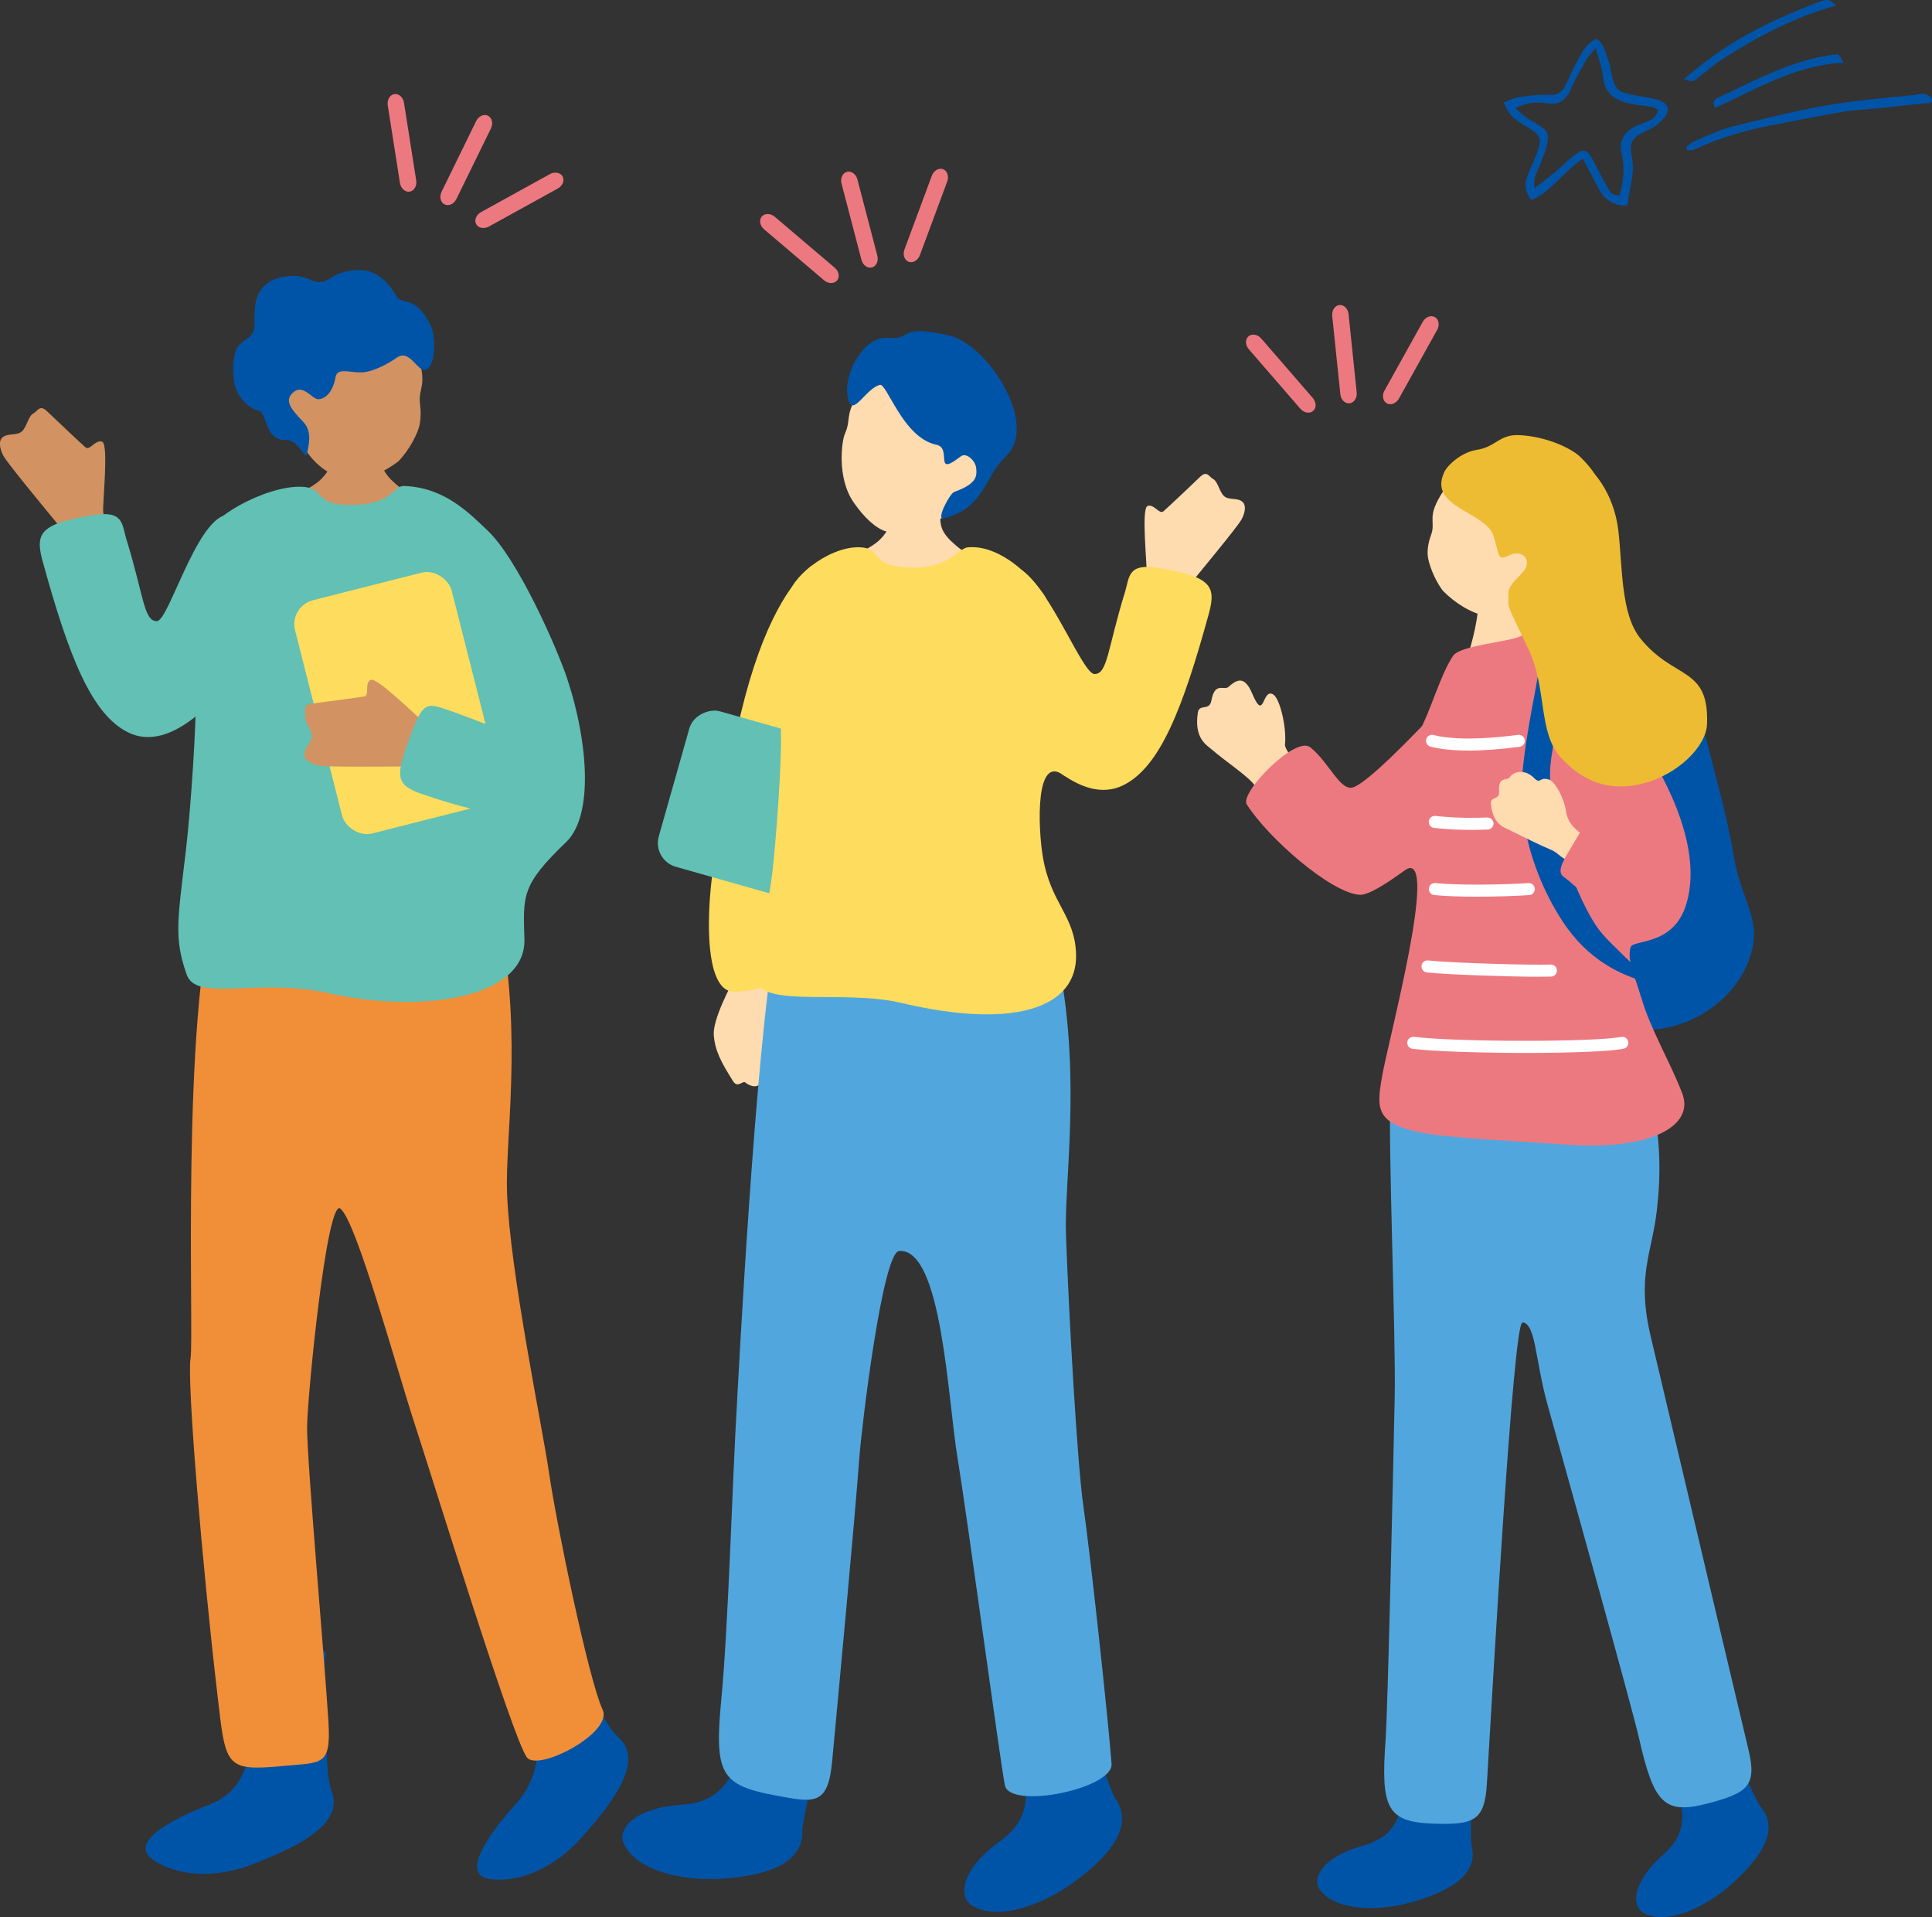 <?xml version="1.0" encoding="UTF-8"?><svg id="_レイヤー_2" xmlns="http://www.w3.org/2000/svg" viewBox="0 0 321.18 318.62"><rect x="0" y="0" width="321.18" height="318.62" fill="#333333" stroke="none"/><defs><style>.cls-1{fill:#51a7dd;}.cls-2{fill:#ed7980;}.cls-3{fill:#edbc32;}.cls-4{fill:#fff;}.cls-5{fill:#62c0b4;}.cls-6{fill:#ffdbb0;}.cls-7{fill:#d39262;}.cls-8{fill:#fedc5e;}.cls-9{fill:#f18e38;}.cls-10{fill:#0054a7;}</style></defs><g id="_レイヤー_2-2"><path class="cls-6" d="M122.28,162.34c-.74,1.3-3.83,7.1-3.62,9.7.21,2.6,1.2,4.47,3.21,7.66.76,1.21,1.58-.13,2.02.21,1.26.96,2.48.81,2.62-.28.24-1.98.52-7.73.83-8.59.54-1.51,1.41-6.23.85-7.49-.49-1.11.26-2.43,1.1-4.6,1.35-5.77-4.37-5.18-6.07-.41-.4,2.12-.75,3.49-.93,3.81Z"/><path class="cls-8" d="M134.67,94.22c-2.98,2.48-7.8,8.82-11.53,24.44-3.73,15.62-3.38,17.16-4.64,26.04-1.08,7.63-1.39,20.46,3.76,20.14,7.31-.46,6.43-1.9,7.67-12.77,1.33-11.64,5.6-29.03,7.43-33.32,5.07-11.85-.06-26.72-2.69-24.54Z"/><rect class="cls-5" x="117.87" y="115.47" width="26.86" height="40" rx="4.11" ry="4.11" transform="translate(-34.83 224.87) rotate(-74.18)"/><path class="cls-10" d="M185.4,298.9c-.82-1.19-3.66-10.2-6.27-15.43-2.99-5.98-13.47-1.79-11.78,2.64,3.97,10.43,4.93,15.52-1.2,19.98-.06.04-.11.08-.17.12-6.06,4.43-6.77,8.97-4.46,10.45,4.19,2.7,11.7.04,17.01-3.85,5.31-3.89,10.27-8.99,6.88-13.92Z"/><path class="cls-6" d="M196.5,102.47c.13-1.26.15-3.91,1.48-5.55,1.33-1.63,7.78-9.4,8.43-10.61.65-1.21.82-2.55-.07-3.06-.89-.51-2.13-.13-2.86-.8s-1.06-2.46-1.78-2.82-1.02-1.52-2.21-.36-5.4,5.13-6.08,5.71c-.68.58-1.55-1.26-2.63-.89-1.08.37-.09,9.5-.17,11.07-.02.45-.96,4.75-2.07,9.05-1.14,4.43,7.49,3.09,7.97-1.75Z"/><path class="cls-8" d="M186.97,98.56c-2.89,9.44-2.84,13.45-5.01,13.47-1.95.02-7.11-13.61-11.93-17.16-2.4-1.77-7.91,16.08-2.12,24.52,3.53,5.14,11.63,14.67,18.82,11.12,6.09-3.01,9.87-12.61,14.25-28.59,1.27-4.66.15-6.09-8.29-7.51-5.3-.89-4.9,1.49-5.71,4.15Z"/><path class="cls-6" d="M148.69,79.03c.36.03,8.67.68,9.12.68.11.79-2.31,5.13-1.22,8.1,1.39,3.77,9.85,6.49,8.41,9.97-4.35,8.67-20.84,4.57-24.03.16-.71-8.04,4.27-4.85,7.03-10.73,1.86-3.95.64-7.67.68-8.18Z"/><path class="cls-10" d="M133.39,304.12c-.06-1.44,2.33-10.58,2.9-16.4.65-6.66-10.45-8.69-11.38-4.03-2.19,10.94-4.09,15.76-11.66,16.27-.07,0-.14.01-.21.02-7.49.53-10.5,3.99-9.34,6.47,2.11,4.52,9.88,6.26,16.45,5.79,6.57-.47,13.48-2.14,13.23-8.12Z"/><path class="cls-1" d="M122.56,232.32c.22-3.62,2.98-57.44,6.3-75.91,2.15-6.95,10.27-7.47,28.48-5.95,9.9.83,16.86-.04,18.82,10.41,3.55,18.92.73,35.59,1.05,44.41.47,13.1,1.86,37.86,2.89,45.03,1.2,8.34,4.08,34.97,4.69,42.83.32,4.16-16.9,7.66-17.73,3.59-.81-3.98-6.08-43.47-7.86-54.28-1.68-10.23-2.61-34.97-9.71-34.54-2.78.17-6.25,29.23-6.63,34.33-.8,10.8-3.31,37.44-4.52,50.48-.69,7.4-2.94,6.9-9.34,5.7-9.12-1.7-10.28-3.51-9.1-15.84,1.24-13.03,1.83-36.59,2.67-50.28Z"/><path class="cls-8" d="M176.8,128.84c4,3.04-1.01-26.83-3.24-29.97-3.03-4.28-7.93-8.28-12.6-7.91-1.9.15-3.33,4.09-11.2,3.27-4.97-.52-3.29-3.16-6.83-3.27-5.53-.18-12,5.72-11.64,8.05.56,3.63-1.58,19.97-1.47,22.99.15,4.01-.71,16.94-1.45,23.21-1.28,10.8-4.43,12.53-2.54,17.98,1.46,4.23,14.67,1.3,23.91,3.48,19.26,4.55,29.38.68,29.15-8.04-.18-6.55-4.23-8.37-5.54-16.3-.81-4.93-1.24-17.03,3.44-13.48Z"/><path class="cls-6" d="M157.75,85.4c-4.58,2.78-7.62,3.98-10.35,2.96-1.76-.49-3.74-2.32-5.5-4.88-2.87-4.17-1.91-10.36-1.46-11.34,1.27-2.78-.42-3.35,3.55-8.43,1.2-1.54,3.1-5.14,10.64-2.84,6.63,2.02,17.55,15.53,3.13,24.52Z"/><path class="cls-10" d="M146.19,63.99c-2.21.67-4.2,4.82-5.01,2.87-1.56-3.76,2.17-11.08,6.39-10.71,4.34.39,1.5-2.38,10.25-.38,6.38,1.46,14.98,14.79,9.41,20.07-3.69,3.49-3.5,8.6-10.38,10.33-1.29.32,1.03-4.18,1.81-4.42,3.8-1.38,3.73-2.63,3.63-3.9s-1.64-2.72-2.57-2c-4.62,3.59-1.35-1.37-4.05-1.93-5.67-1.18-8.28-10.51-9.46-9.94Z"/><path class="cls-7" d="M10.97,92.71c-.13-1.32-.16-4.11-1.56-5.82-1.4-1.72-8.17-9.87-8.85-11.14-.68-1.27-.86-2.68.07-3.21.93-.53,2.23-.14,3.01-.84.78-.7,1.11-2.58,1.87-2.96.76-.37,1.07-1.6,2.32-.38,1.26,1.21,5.67,5.38,6.38,5.99.71.61,1.63-1.32,2.76-.94s.09,9.97.18,11.62c.02.48,1.01,4.99,2.17,9.5,1.19,4.65-7.86,3.24-8.36-1.83Z"/><path class="cls-7" d="M55.78,69c.36.03,8.67.68,9.12.68.11.79-2.31,5.13-1.22,8.1,1.39,3.77,9.85,6.49,8.41,9.97-4.35,8.67-20.84,4.57-24.03.16-.71-8.04,4.27-4.85,7.03-10.73,1.86-3.95.64-7.67.68-8.18Z"/><path class="cls-10" d="M102.97,288.91c-1.04-.99-2-2.35-2.88-3.92-2.79-4.97-4.86-12.17-6.71-17.27-6.4-1.94-10.17-.57-6.78,10.06,3.39,10.63,4.11,16.54-.96,22.17-.05.05-.09.1-.14.16-5,5.59-8.81,11.66-3.9,12.22,4.95.57,10.67-1.98,15.05-6.89,4.38-4.91,10.67-12.42,6.33-16.53Z"/><path class="cls-10" d="M55.2,297.93c-.48-1.35-.72-3-.8-4.8-.24-5.7-.91-13.07-.26-18.45-4.83-4.63-9.01-5.69-10.79,5.32-1.78,11.01-1.54,17.21-8.61,19.95-.07.03-.13.05-.19.08-6.99,2.73-13.13,6.42-9.01,9.14,4.16,2.75,10.41,3.06,16.54.65,6.13-2.4,15.13-6.25,13.12-11.89Z"/><path class="cls-9" d="M31.68,225.73c.59-3.57-1.63-56.91,4.26-76.36,2.15-6.95,11.11-7.02,29.17-4.2,3.22.26,16.17-1.78,18.13,8.67,3.55,18.92.73,35.59,1.05,44.41.47,13.1,5.93,39.22,6.96,46.39,1.2,8.34,6.57,34.43,8.94,39.55,1.75,3.79-10.78,10.38-12.61,7.88-2.41-3.27-15.64-46.25-18.53-55.06-3.23-9.85-9.83-34.18-12.48-36.14-2.24-1.65-5.47,31.16-5.52,36.27-.05,5.52,3,39.79,3.55,49.01.44,7.42-1.01,6.75-7.49,7.36-9.86.92-9.57.08-11.01-12.23-2.45-20.95-5.06-51.73-4.42-55.57Z"/><path class="cls-5" d="M21.06,89.77c2.89,9.44,2.84,13.45,5.01,13.47,1.95.02,6.44-16.52,11.48-17.66,2.91-.66,8.37,16.59,2.57,25.03-3.53,5.14-11.63,14.67-18.82,11.12-6.09-3.01-9.87-12.61-14.25-28.59-1.27-4.66-.15-6.09,8.29-7.51,5.3-.89,4.9,1.49,5.71,4.15Z"/><path class="cls-5" d="M94.36,112.98c-1.76-5.31-8.31-20.14-13.35-24.85-2.92-2.73-6.97-7.1-13.8-7.36-2.12-.08-1.71,3.29-9.46,3.15-5.56-.09-3.68-2.89-7.62-3.02-6.16-.21-15.99,5.6-15.59,8.2.62,4.04-2.13,22.88-2.01,26.24.16,4.47-.79,18.87-1.61,25.84-1.43,12.03-2,14.69.1,20.77,1.63,4.71,11.69.46,23.7,3.14,15.48,3.44,32.73.76,32.46-8.96-.2-7.29-.57-8.97,6.93-16.17,4.69-4.5,3.55-16.98.24-26.98Z"/><rect class="cls-8" x="52.54" y="96.85" width="26.86" height="40" rx="4.11" ry="4.11" transform="translate(-26.71 19.82) rotate(-14.24)"/><path class="cls-7" d="M50.13,73.71c2.25,4.02,5.61,5.95,8.39,5.89s5.35-1.11,7.69-2.91c1.85-1.86,3.21-4.66,3.49-5.86.26-1.1.29-2.4.13-3.64-.38-2.89,1.42-2.88-.56-8.68-.6-1.76-1.18-5.58-8.68-5.86-6.59-.24-20.61,8.5-10.45,21.07Z"/><path class="cls-10" d="M54.09,46.72c-.95.21-1.36.33-3.04-.44-1.67-.77-4.87-.47-6.5.72-2.83,2.07-2.07,5.35-2.29,7.51-.16,1.61-1.68,1.8-2.59,2.95-1.17,1.49-.99,4.98-.66,6.49.29,1.33,1.62,3.7,4.15,4.4,1.13.31.95,4.86,4.19,4.76,2.53-.07,3.42,3.74,3.69,2.27.21-1.15.97-3.57-.6-5.23-1.97-2.08-3.4-3.62-1.56-5.04,1.58-1.22,3.05,1.24,4.01,1.24.92,0,2.39-.82,2.89-3.67.31-1.78,2.74-.54,4.87-.83,1.21-.16,3.37-1.03,5.25-2.37,2.63-1.87,3.83,3.85,5.57,1.38.97-1.37.9-5.21.13-6.75-2.73-5.47-4.62-3.07-5.76-4.99-1.62-2.74-3.75-4.5-6.86-4.22-3.11.28-3.8,1.39-4.91,1.81Z"/><path class="cls-7" d="M72.77,129.85c-1.11-.73-3.29-2.46-5.5-2.46-2.21,0-12.81.13-14.22-.14-1.41-.27-2.62-1.02-2.45-2.08s1.3-1.82,1.24-2.87c-.06-1.05-1.3-2.49-1.12-3.32.19-.83-.57-1.83,1.17-2.05s7.75-1.01,8.67-1.18c.92-.17,0-2.1,1.01-2.74,1.01-.64,7.8,6.21,9.14,7.18.39.28,4.51,2.36,8.75,4.3,4.36,2-2.44,8.15-6.69,5.34Z"/><path class="cls-5" d="M73.48,117.68c5.4,1.77,9.4,3.72,13.55,4.76,4.21,1.06,5.75,5.99,3.56,11-1.26,2.89-7.58,2.94-20.39-1.45-4.57-1.57-4.48-2.98-1.95-9.8,1.87-5.04,2.59-5.37,5.23-4.51Z"/><path class="cls-10" d="M244.65,306.78c-.31-1.23.12-9.55-.43-14.68-.63-5.86-10.57-5.63-10.55-1.45.07,9.84-.71,14.34-7.15,16.13-.06.02-.12.03-.18.05-6.37,1.79-8.36,5.32-6.91,7.26,2.63,3.52,9.65,3.64,15.24,2.06,5.59-1.58,11.26-4.26,9.97-9.38Z"/><path class="cls-10" d="M292.73,300.33c-.82-.97-4.08-8.63-6.83-13-3.14-4.99-11.97-.42-10.11,3.33,4.38,8.81,5.66,13.19.66,17.63-.05.04-.09.08-.14.12-4.93,4.41-5.17,8.45-3.02,9.56,3.91,2.01,10.27-.97,14.59-4.84,4.32-3.87,8.24-8.77,4.84-12.8Z"/><path class="cls-1" d="M239.23,176.47c1.4-.02,17.35,1.88,17.02,10.29-.28,7-1.24,33.31-3.16,33.07-1.52-.19-4.89,59.7-5.91,76.67-.37,6.11-2.16,6.84-8.92,6.59-7.64-.28-8.74-2.51-7.92-13.85.36-4.91,1.22-42.45,1.52-57.03.21-10.16-1.12-42.02-.71-50.23.4-8.05,3.27-5.43,8.09-5.52Z"/><path class="cls-1" d="M235.02,178.6c1.33-.42,7.59.14,19.95-.66,11.6-.74,17.26-4.18,19.38,3.96,1.76,6.78,1.77,13.23,1.11,19.09-.83,7.42-3.48,11.04-.99,21.34,1.01,4.2,12.25,51.92,16.2,68.47,1.42,5.95-.08,7.17-6.63,8.9-7.39,1.95-9.09.13-11.6-10.96-1.09-4.8-11.17-40.97-15.1-55.01-2.4-8.58-1.86-14.16-4.76-14.07-20.04.66-21.04-39.98-17.57-41.07Z"/><path class="cls-6" d="M214.77,137.82c-1.4-1.63-4.71-5.06-6.18-7.27-.94-1.42-4.88-4.02-7.12-5.96-.91-.79-2.98-1.86-2.34-6.12.24-1.61,1.92-.19,2.26-2.06.58-3.16,2.1-1.59,2.83-2.24,1.27-1.12,2.62-2.05,3.93,1.06,2.1,4.98,1.62-.96,3.51.19,1.14.69,2.26,5.58,1.96,8.31-.13,1.19,3.83,5.27,5.2,7.1,1.15,1.54-2.31,9.02-4.06,6.99Z"/><path class="cls-10" d="M258.31,115.79c8.36-8.99,22.78-3.59,24.64,4.24,1.86,7.83,3.94,14.4,5.28,22.25s4.79,10.56,2.71,16.75c-2.77,8.26-12.14,13.6-21.16,11.82-9.02-1.78-11.89-3.39-11.8-17.81.1-14.41-5.25-31.27.32-37.26Z"/><path class="cls-2" d="M225.14,130.79c-2.27,1.01-4.03-3.94-7.32-6.59-2.46-1.98-11.76,7.57-10.56,9.48,3.47,5.51,13.98,14.76,18.79,15.04,2.29.13,8.37-4.88,9.56-5.48,2.96-1.48,10.15-9.79,10.94-10.98,4.5-6.8-5.76-16.03-10.17-11.55-2.34,2.37-8.58,8.9-11.23,10.08Z"/><path class="cls-6" d="M246.49,98.06c.42-.03,5.96-.09,6.48-.16.25.65.29,5.81,1.15,6.44,3.45,2.54,11.34,13.65,10.42,15.75-.63.75-32.31,5.31-25.52-1.25,1.87-1.8,5.63-9.14,6.67-17.23.16-1.21.83-3.11.8-3.55Z"/><path class="cls-6" d="M257.18,99.21c-3.09,3.05-6.95,4-9.82,3.32-2.88-.69-5.36-2.2-7.47-4.32-1.59-2.07-2.49-4.86-2.55-5.98-.06-1.03.14-2.19.54-3.25.93-2.47-.95-2.87,2.19-7.56.95-1.42,6.25-7.74,14.11-6.29,6.91,1.27,9.47,17.7,3.01,24.09Z"/><path class="cls-3" d="M240.1,78.47c.45-1.07,2.79-3.3,5.4-3.7,3.23-.5,3.72-2.6,7.06-2.45,4.66.22,8.77,2.29,10.09,3.57,2.85,2.76,3.65,4.76,3.64,6.93,0,2.16-1.17,14.48-12.68,18.96-1.84.72-2.97.56-2.85-3.14.07-2.13,3.08-3.24,3.08-5.1,0-1.52-1.7-1.81-2.65-1.37-2.39,1.11-1.84.37-2.87-3.03-1.26-4.15-11.01-4.74-8.22-10.67Z"/><path class="cls-2" d="M272.8,165.7c-1.09-3.78-2.32-5.95-1.74-8.23.37-1.44,7.18-.06,9.31-7.32,3-10.23-4.82-22.84-7.77-27.44-3.59-5.58-13.77-13.27-16.19-14.66-2.11-1.22-1.51-3.46-3.65-2.31-1.76.94-10.14,1.52-11.22,3.29-2.18,3.32-3.55,8.8-5.79,12.95-3.58,6.64-6.58,24.79-1.9,22.46,5.36-2.67-3.09,28.57-4.11,34.57-.89,5.2-1.19,7.87,7.17,9.35,4.78.84,16.36,1.36,23.49,1.88,13.78,1,21.4-3,19.25-8.55-2.11-5.45-5.27-10.58-6.83-15.98Z"/><path class="cls-10" d="M260.73,110.91c-1.05-1.13-4.35-3.12-5.23,2.32-.65,4.01-3.29,15.54-2.39,22.02,1.01,7.29,3.67,13.29,6.63,17.84,4.31,6.63,9.88,8.94,13.49,10.01,2.92.86-5.57-5.81-7.74-9.02-4.48-6.65-8.33-19.78-7.75-26.71.65-7.73,4.28-15.07,2.99-16.46Z"/><path class="cls-6" d="M260.6,143c-1.33-.56-1.58-1.29-2.86-1.81-1.29-.51-4.66-2.17-6.81-3.24-.88-.43-2.72-.86-3.08-4.35-.14-1.31,1.47-.53,1.36-2.08-.18-2.6,1.33-1.68,1.77-2.34.77-1.13,2.65-1.25,3.95.04,1.3,1.3.83-.18,2.55.34,1.04.32,2.52,3.03,2.84,5.23.31,2.2,1.96,3.38,2.83,3.94.89.58-1.86,4.53-2.54,4.24Z"/><path class="cls-2" d="M263.16,137.46c-2.45,4.54-4.87,7.15-3.15,8.32,1.72,1.17,6.75,6.36,7.76,5.48,2.06-1.79,6.95-10.1,4.51-11.22-2.44-1.12-7.89-4.85-9.11-2.58Z"/><path class="cls-3" d="M265.15,87.83c.12.03.24.06.36.09l-.34.05-.02-.15ZM251.42,98.84c-1.49,1.14-.53,2.24,2.7,9.1,3.06,6.48,1.58,13.75,5.28,17.88,4.32,4.82,9.14,5.58,13.73,4.4,5.81-1.49,10.51-6.15,10.65-9.86.37-9.67-5.46-7.29-11.07-14.24-3.26-4.04-2.97-11.72-3.66-17.84-.69-6.14-4.23-10.99-7.68-12.3-1.3-.49-4.24,14.49-5.48,17.03-2.2,4.5-3.84,5.33-4.49,5.83Z"/><path class="cls-4" d="M244.05,124.74c-2.5,0-4.59-.22-6.24-.65-.53-.14-.85-.69-.71-1.22.14-.53.69-.85,1.22-.71,2.07.55,6.19.99,14.04-.02.55-.08,1.05.32,1.12.86.07.55-.32,1.05-.86,1.12-3.25.42-6.1.63-8.56.63Z"/><path class="cls-4" d="M244.61,137.93c-1.7,0-3.93-.07-6.2-.33-.55-.06-.94-.56-.88-1.11.06-.55.56-.94,1.11-.88,3.82.44,7.54.31,8.6.26.52-.02,1.02.4,1.05.95.03.55-.4,1.02-.95,1.05-.47.02-1.45.06-2.72.06Z"/><path class="cls-4" d="M245.45,149.03c-2.63,0-5.19-.08-7.02-.27-.55-.06-.95-.55-.89-1.1.06-.55.53-.95,1.1-.89,3.59.38,11.01.3,15.43,0,.58-.03,1.03.38,1.07.93.04.55-.38,1.03-.93,1.07-2.2.15-5.53.26-8.75.26Z"/><path class="cls-4" d="M256.03,162.34c-5.11,0-15.72-.36-18.83-.72-.55-.06-.94-.56-.88-1.11.06-.55.55-.95,1.11-.88,3.41.4,16.81.81,20.37.68.54-.02,1.01.41,1.03.97.02.55-.41,1.01-.96,1.03-.47.02-1.1.02-1.84.02Z"/><path class="cls-4" d="M253.8,175c-7.47,0-15.33-.24-18.97-.68-.55-.07-.94-.56-.88-1.11.07-.55.56-.94,1.11-.88,7.34.87,29.88.88,34.45.01.55-.11,1.07.25,1.17.8.1.54-.25,1.07-.8,1.17-2.5.47-9.12.69-16.09.69Z"/><path class="cls-2" d="M75.87,33.08c-.4.82-1.29,1.23-1.96.89-.68-.33-.9-1.27-.5-2.1l5.75-11.75c.4-.82,1.29-1.23,1.96-.89s.9,1.27.5,2.1l-5.75,11.75Z"/><path class="cls-2" d="M69.19,29.99c.14.91-.35,1.74-1.09,1.86-.74.12-1.47-.53-1.61-1.43l-2.03-12.92c-.14-.91.35-1.74,1.09-1.86s1.47.53,1.61,1.43l2.03,12.92Z"/><path class="cls-2" d="M79.96,35.26c-.8.44-1.16,1.34-.8,2,.36.66,1.32.83,2.12.39l11.45-6.32c.8-.44,1.16-1.34.8-2-.36-.66-1.32-.83-2.12-.39l-11.45,6.32Z"/><path class="cls-2" d="M145.85,42.49c.23.89-.17,1.77-.9,1.96-.73.19-1.51-.38-1.74-1.27l-3.31-12.66c-.23-.89.17-1.77.9-1.96.73-.19,1.51.38,1.74,1.27l3.31,12.66Z"/><path class="cls-2" d="M138.77,44.5c.7.59.87,1.55.38,2.12s-1.46.56-2.16-.04l-9.97-8.47c-.7-.59-.87-1.55-.38-2.12.49-.57,1.46-.56,2.16.04l9.97,8.47Z"/><path class="cls-2" d="M150.36,41.47c-.32.86,0,1.78.7,2.04.71.26,1.54-.23,1.86-1.09l4.55-12.26c.32-.86,0-1.78-.7-2.04-.71-.26-1.54.23-1.86,1.09l-4.55,12.26Z"/><path class="cls-2" d="M225.54,65.23c.09.91-.44,1.72-1.19,1.8-.75.08-1.44-.6-1.53-1.52l-1.35-13.01c-.09-.91.44-1.72,1.19-1.8.75-.08,1.44.6,1.53,1.52l1.35,13.01Z"/><path class="cls-2" d="M218.24,66.15c.6.69.63,1.66.06,2.15-.57.49-1.52.33-2.12-.36l-8.57-9.89c-.6-.69-.63-1.66-.06-2.15.57-.49,1.52-.33,2.12.36l8.57,9.89Z"/><path class="cls-2" d="M230.16,64.92c-.45.8-.27,1.75.39,2.12.66.37,1.56.01,2.01-.79l6.36-11.43c.45-.8.27-1.75-.39-2.12-.66-.37-1.56-.01-2.01.79l-6.36,11.43Z"/></g><g id="_レイヤー_3"><path class="cls-10" d="M265.41,6.44c1.48,1.04,1.56,2.75,2.17,4.17.15.36.15.78.22,1.17.64,3.16,1.06,3.55,4.34,4.12,1.18.2,2.38.35,3.51.71,1.76.56,2.13,1.69.94,3.04-.7.8-1.63,1.53-2.6,1.96-2.72,1.21-3.23,1.89-2.68,4.71.53,2.7-.55,5.17-.75,7.85-2.48.07-3.91-1.08-4.89-2.99-.79-1.54-1.62-3.06-2.54-4.8-3.18,2.1-5.12,5.35-8.5,6.88-1.1-1.23-1.25-2.58-.71-4.01.45-1.2,1.03-2.34,1.48-3.53,1.01-2.68.83-3.17-1.56-4.62-2.51-1.52-2.83-1.84-3.88-4.05.79-.3,1.54-.74,2.34-.86,1.73-.25,3.49-.52,5.23-.43,1.47.08,2.23-.48,2.78-1.7.59-1.31,1.2-2.62,1.89-3.88.79-1.45,1.51-2.99,3.21-3.77ZM265.28,7.95c-.72.89-1.18,1.31-1.48,1.84-.9,1.6-1.87,3.17-2.58,4.86-.81,1.93-1.91,2.9-4.16,2.51-1.62-.29-3.31-.09-5.09.78,1.06,1.27,2.33,1.92,3.52,2.65,1.78,1.09,2.08,1.49,1.69,3.46-.21,1.07-.72,2.09-1.08,3.13-.41,1.2-1.33,2.29-.97,4.11,1.39-1.1,2.52-1.96,3.6-2.87,1.1-.92,2.09-1.99,3.25-2.83,1.24-.9,1.89-.69,2.65.69.77,1.39,1.44,2.84,2.24,4.21.52.89.86,2.11,2.35,1.98.68-2.35.92-4.58.37-6.91-.49-2.06.3-3.52,2.2-4.52.63-.33,1.34-.52,2-.8.89-.37,1.67-.85,1.85-2.02-.44-.19-.79-.41-1.16-.47-1.1-.19-2.22-.24-3.31-.48-2.5-.53-4.45-1.58-4.7-4.58-.12-1.45-.71-2.86-1.21-4.73Z"/><path class="cls-10" d="M280.28,24.45c.48-.34.92-.78,1.45-1,1.99-.84,3.95-1.82,6.03-2.35,5.34-1.35,10.7-2.68,16.12-3.63,4.86-.85,9.82-1.18,14.73-1.74.48-.05.99-.22,1.42-.09.44.13,1.11.52,1.14.85.08.8-.64.63-1.2.68-2.46.23-4.91.54-7.37.79-2.06.21-4.15.28-6.19.62-4.17.7-8.32,1.53-12.47,2.35-4.25.84-8.36,2.12-12.3,3.93-.32.15-.73.09-1.11.13-.09-.18-.17-.36-.26-.54Z"/><path class="cls-10" d="M279.95,13.14c1.27-1.04,2.38-1.99,3.55-2.88,5.71-4.35,12.12-7.37,18.79-9.9.52-.2,1.09-.4,1.62-.35.4.04.76.46,1.39.88-7.07,1.99-13.09,5.19-18.87,8.88-1.54.98-2.91,2.23-4.37,3.33-.68.52-.7.5-2.1.05Z"/><path class="cls-10" d="M306.49,10.41c-8.04.45-14.57,4.41-21.35,7.52-.68-1.13.02-1.5.54-1.73,6.2-2.88,12.22-6.24,19.16-7.12.86-.11.86-.13,1.65,1.34Z"/></g></svg>